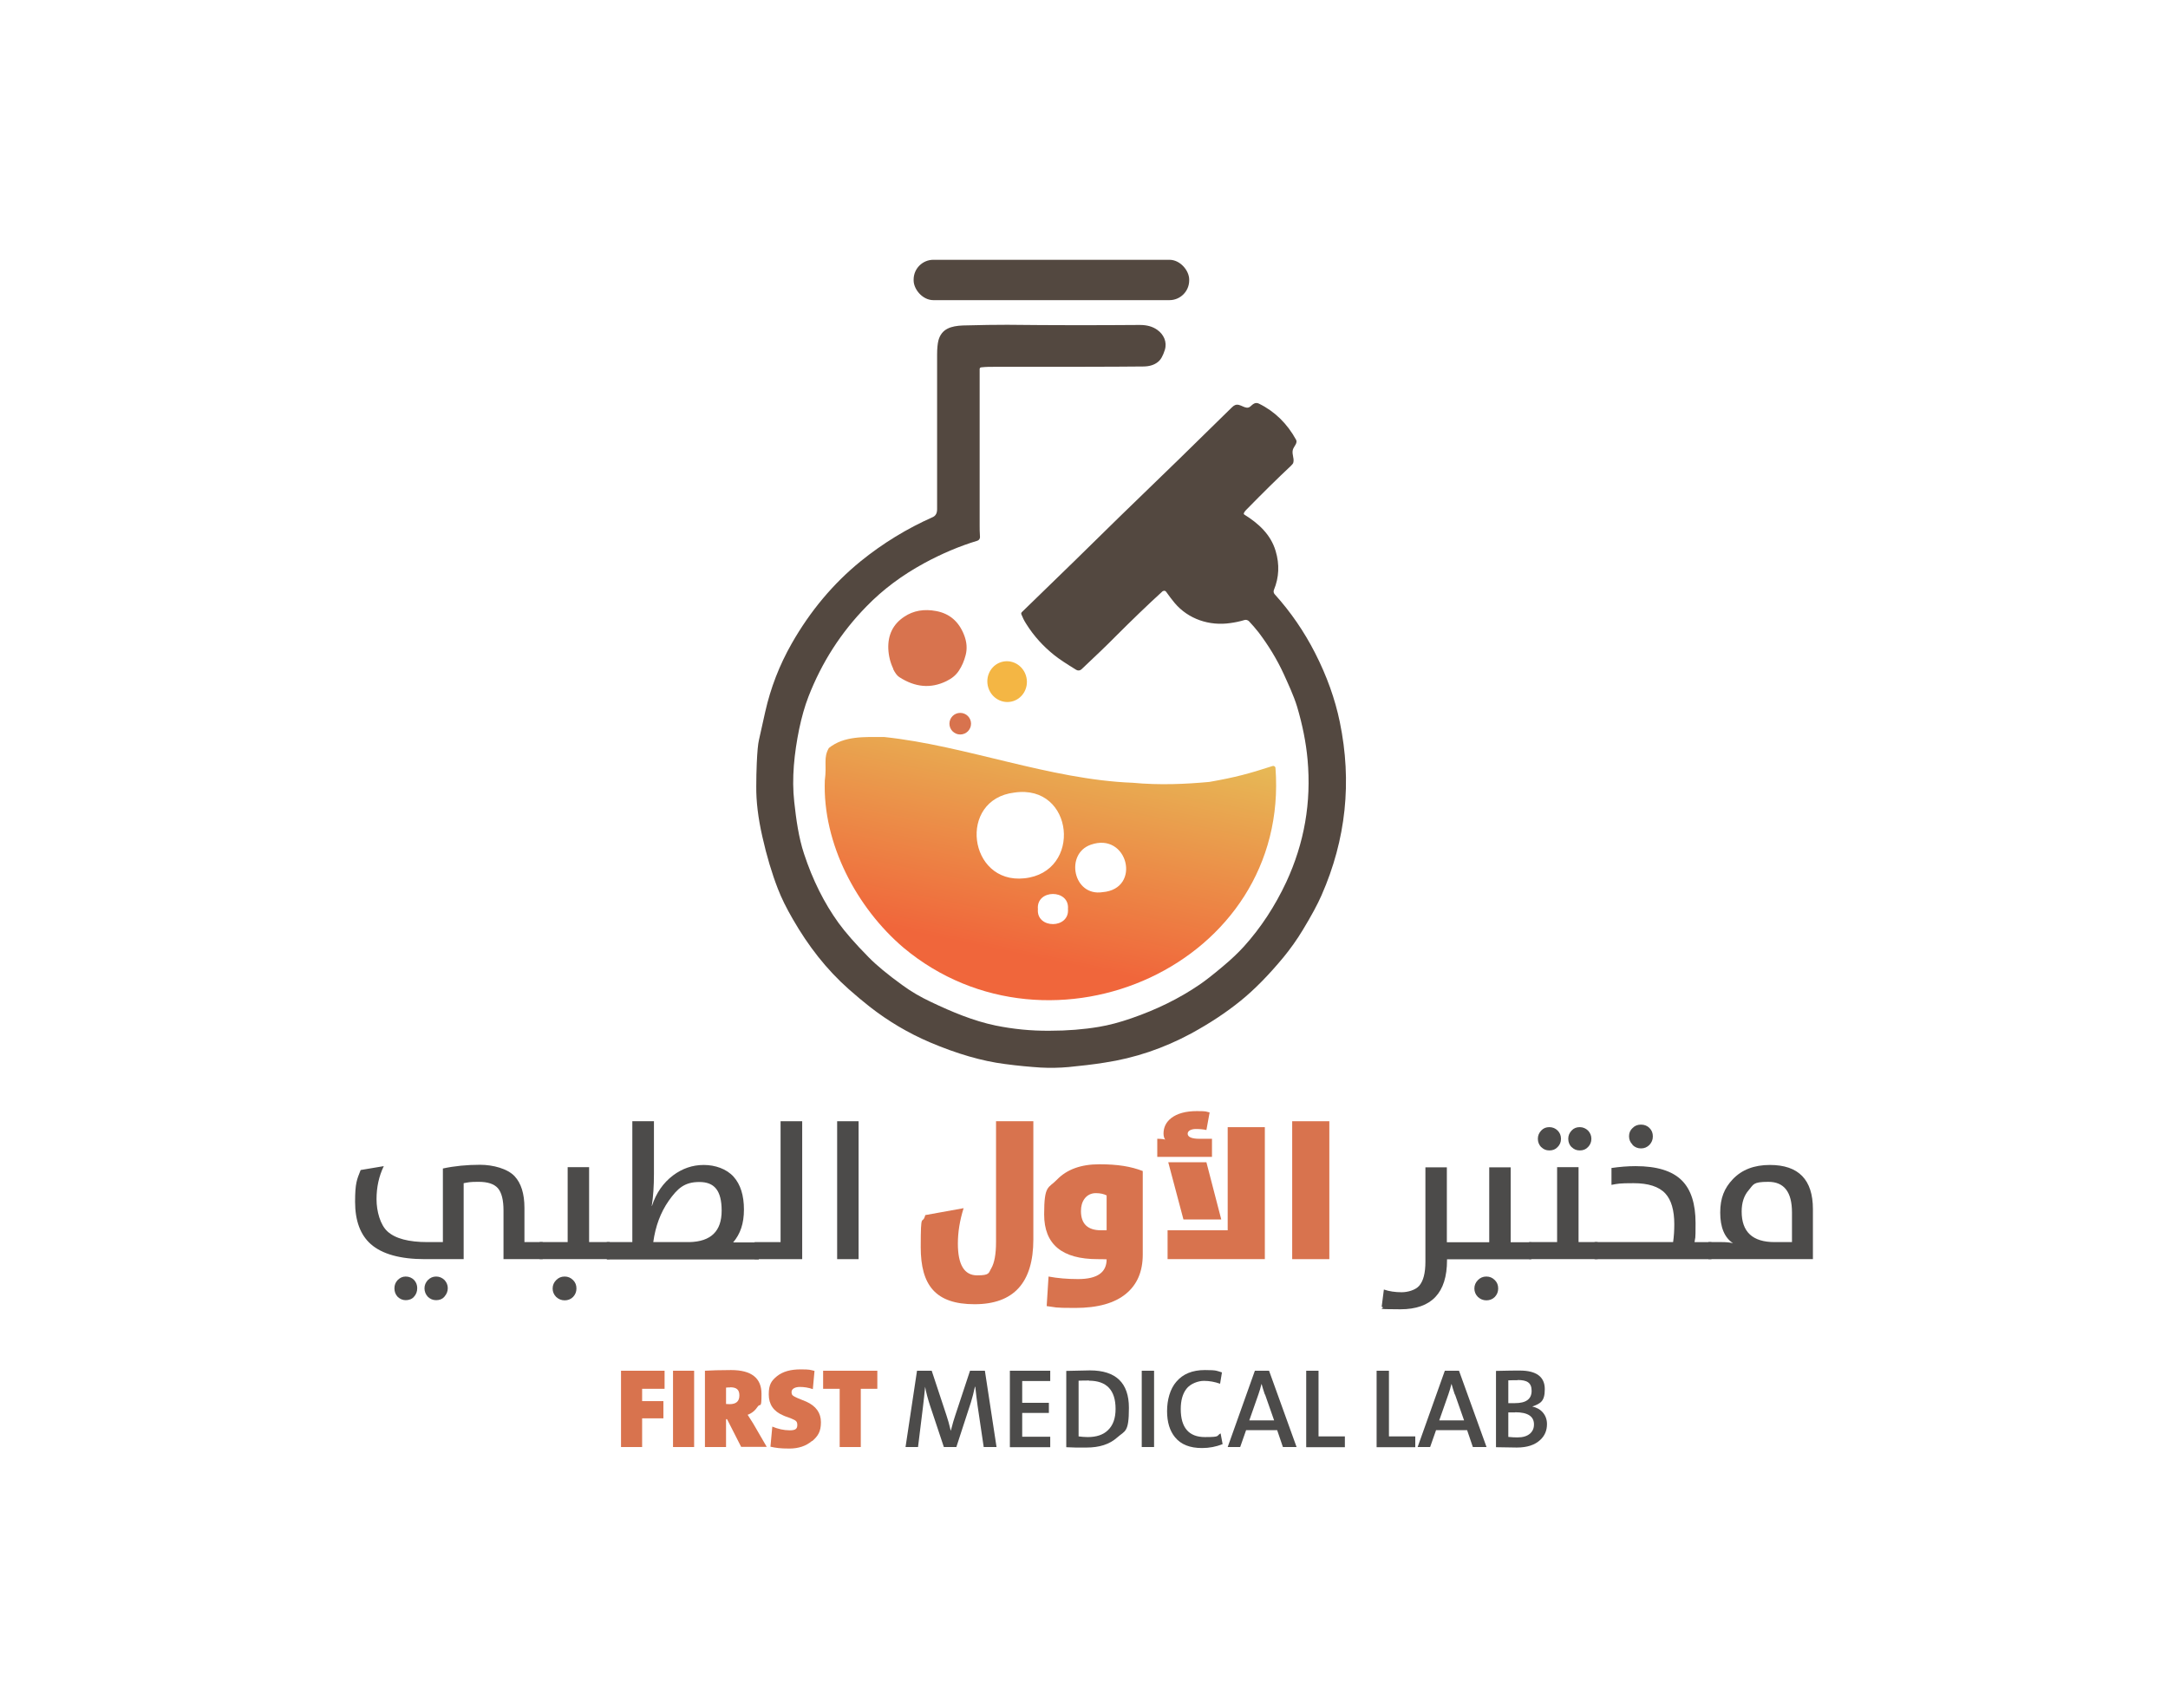 <?xml version="1.0" encoding="UTF-8"?>
<svg id="Layer_1" data-name="Layer 1" xmlns="http://www.w3.org/2000/svg" xmlns:xlink="http://www.w3.org/1999/xlink" version="1.1" viewBox="0 0 1284 1012">
  <defs>
    <style>
      .cls-1 {
        fill: url(#linear-gradient);
      }

      .cls-1, .cls-2, .cls-3, .cls-4, .cls-5 {
        stroke-width: 0px;
      }

      .cls-2 {
        fill: #4c4b4a;
      }

      .cls-3 {
        fill: #534840;
      }

      .cls-4 {
        fill: #f4b644;
      }

      .cls-5 {
        fill: #d8734e;
      }
    </style>
    <linearGradient id="linear-gradient" x1="593.2" y1="604.2" x2="634.1" y2="407.2" gradientUnits="userSpaceOnUse">
      <stop offset=".2" stop-color="#f0663b"/>
      <stop offset="1" stop-color="#e5c65a"/>
    </linearGradient>
  </defs>
  <rect class="cls-3" x="541.1" y="153.9" width="163.2" height="23.9" rx="11.7" ry="11.7"/>
  <path class="cls-3" d="M736.7,304c-.2.3,0,.6.2.8,8.4,5.2,15.7,11.8,18.6,21.6,2.4,8,2,15.7-1,23-.4.9-.2,2,.5,2.7,9.5,10.5,17.4,22.1,23.8,34.6,7,13.7,11.9,27.4,14.7,41,7.3,35.4,3.7,69.6-10.8,102.6-2.4,5.5-6.1,12.3-11,20.4-3.6,6-7.5,11.4-11.5,16.3-8.7,10.5-17.2,19.2-25.5,25.9-8.5,6.9-18.2,13.3-29.2,19.3-16.3,8.8-33.4,14.6-51.4,17.3-6.9,1.1-14,1.9-21.2,2.6-5.5.5-11.1.6-16.6.3-6-.4-13.1-1-21.2-2.1-13.4-1.7-28.3-6-44.5-12.9-12.6-5.4-24.5-12.4-35.6-21.1-3.8-3-7.9-6.4-12.3-10.3-13.3-11.8-24-25.6-33.2-41.6-3.7-6.4-6.7-12.4-8.8-17.9-3.5-9-6.6-19.3-9.2-30.9-2.5-11-3.7-20.9-3.6-29.8,0-4.6.1-9.2.3-13.8.3-6.6.7-11.2,1.3-13.7,1-4.6,2.3-10.1,3.7-16.6,3.2-14.2,8.4-27.7,15.7-40.5,11-19.3,24.6-35.5,40.8-48.7,13.2-10.7,27.5-19.4,42.8-26.2.9-.4,1.6-1.1,2-2,.3-.6.5-1.5.5-2.7,0-15.3,0-45.8,0-91.5,0-3.7.3-6.5.8-8.5,1.9-6.9,7.5-8.5,14.5-8.8,10.9-.3,19.6-.4,26.3-.4,26.7.3,52.9.3,78.5.1,4.1,0,7.5.9,10.3,2.9,3.8,2.7,5.9,7.1,4.5,11.8-1.1,3.5-2.4,5.9-4.1,7.2-2.2,1.8-5.1,2.7-8.8,2.7-18.4.2-47.9.2-88.5.2-2.3,0-4.7,0-7.3.3-.6,0-1,.5-1,1,0,26,0,56.8,0,92.6,0,1.8,0,4.1.2,7,0,.9-.6,1.8-1.5,2.1-10.6,3.2-21.2,7.7-31.7,13.4-13,7.1-24.3,15.5-34,25.5-15.1,15.4-26.5,33.2-34.4,53.5-2.2,5.7-4,12.1-5.5,19.2-2.9,14.3-4.5,29.1-2.9,43.2,1.1,10.1,2.6,21.1,5.8,30.7,5.1,15.5,11.9,29.1,20.4,40.9,4,5.5,9.9,12.3,17.9,20.4,4.5,4.6,11.2,10.2,20.1,16.6,4.9,3.6,10.5,6.9,16.9,9.9,12.4,5.9,25.1,11.2,38.1,13.9,10.3,2.1,21,3.2,32,3.1,10.6,0,20.3-.8,29.2-2.3,6-1,12.4-2.7,19.3-5.1,14.8-5.1,28.3-11.7,40.3-19.9,3.4-2.3,8-5.9,13.7-10.7,5.3-4.4,9.4-8.4,12.6-11.9,10.1-11.2,18.4-23.9,25.1-38.2,10.7-23.1,14.9-47.2,12.6-72.6-.9-10-3-20.5-6.2-31.3-2-6.6-5.7-14.4-7.9-19.3-4-8.7-9-16.9-14.9-24.7-1.9-2.4-3.8-4.6-5.7-6.6-.7-.7-1.8-1-2.7-.7-2.6.8-5.4,1.4-8.4,1.8-12.3,1.8-24.8-2.3-32.9-11.9-1.6-1.9-3.3-4.2-5.1-6.7-.4-.6-1.3-.7-1.9-.3,0,0,0,0-.1,0-9.2,8.4-18.5,17.4-27.9,26.8-4.8,4.9-11.6,11.4-20.2,19.5-.9.8-2.1.9-3.1.3-5.7-3.5-10-6.3-13-8.7-6.5-5.2-12.1-11.3-16.6-18.5-1.3-2-2.2-3.9-2.9-5.7-.2-.5,0-1,.3-1.3,23.8-23.1,41.5-40.3,53.1-51.8,1.4-1.4,3.1-3,4.9-4.8,25-24.1,47.1-45.7,66.2-64.5.8-.8,1.5-1.3,2-1.5,3.2-1.4,6.3,3.2,9.1.8,1.4-1.2,2.8-2.8,5.1-1.7,9.4,4.6,16.7,11.8,22,21.4,1,1.8-1.1,3.9-1.6,5.1-1,2.2-.2,4,.1,6.4.1.8,0,1.6-.2,2.3-.1.3-.6.9-1.4,1.7-7.9,7.4-16.7,16.1-26.4,26-.5.5-.9,1-1.2,1.5Z"/>
  <path class="cls-5" d="M529.1,396.3c-1.8-3.7-2.8-7.7-3-12-.3-8.2,2.8-14.6,9.5-19,5.4-3.6,11.7-4.7,19-3.3,7.8,1.5,13.3,6.2,16.4,14.2,1.6,4.1,1.9,8.1.9,11.9-.9,3.5-2.2,6.5-4,9.2-1.7,2.6-4.1,4.6-7.4,6.2-9.2,4.5-18.5,3.7-27.9-2.4-1.3-.8-2.5-2.5-3.7-4.9Z"/>
  <ellipse class="cls-4" cx="596.5" cy="403.8" rx="11.7" ry="12.1" transform="translate(-70 130.5) rotate(-11.8)"/>
  <circle class="cls-5" cx="568.7" cy="428.7" r="6.4"/>
  <path class="cls-1" d="M755.4,454.9c-.1-.9-1-1.4-1.8-1.1-13.9,4.5-21.9,6.7-37.4,9.4-14.2,1.3-29.3,2-45.4.5-49.2-1.9-98.7-22-147.1-27.1-11.7,0-23.7-.8-32.8,6.5-3.4,5.9-1.1,9.7-2.4,19.2-1.4,37.4,18.9,75.5,46.6,99.1,87.1,72.8,229.1,9.9,220.3-106.6ZM606.6,520.3c-33.1,3.5-39.6-46.8-5.8-50.8,35.4-5.2,40.4,47.3,5.8,50.8ZM632.5,538.4c1.1,12-18.8,12-17.8.2-1.1-12,18.8-12,17.8-.2ZM653,528.5c-17.4,2.7-22.4-22.7-7-28.1,22-7.8,30.3,26.2,7,28.1Z"/>
  <g>
    <path class="cls-2" d="M251.7,745.9c-14.7,0-25.4-3-32.1-8.9-6.2-5.5-9.3-13.9-9.3-25.1s1.1-13.2,3.3-18.8l13.7-2.3c-2.9,6-4.3,12.5-4.3,19.6s2.2,15.2,6.5,19.1c4.6,4.2,12.5,6.3,23.7,6.3h9.1v-43.6c6.9-1.5,14.3-2.2,22-2.2s16.3,2.3,20.5,6.8c3.8,4.1,5.8,10.3,5.8,18.7v20.3h10.8v10.1h-23.2v-28.9c0-6.1-1.1-10.5-3.3-13.1-2.3-2.6-6.1-3.8-11.5-3.8s-5.9.3-8.8.8v45h-22.7ZM245.2,768.2c-1.3,1.4-3,2-4.9,2s-3.4-.7-4.8-2c-1.3-1.4-1.9-3.1-1.9-5s.6-3.5,1.9-4.9c1.4-1.4,2.9-2.1,4.8-2.1s3.6.7,4.9,2c1.3,1.4,1.9,3,1.9,4.9s-.6,3.7-1.9,5ZM263.2,768.2c-1.3,1.4-2.9,2-4.9,2s-3.5-.7-4.9-2c-1.3-1.4-2-3.1-2-5s.7-3.5,2-4.9c1.4-1.4,3-2.1,4.9-2.1s3.5.7,4.9,2c1.3,1.4,2,3,2,4.9s-.7,3.6-2,5Z"/>
    <path class="cls-2" d="M319.6,735.8h16.6v-44.4h12.7v44.4h12.2v10.1h-41.5v-10.1ZM329.4,768.3c-1.4-1.4-2.1-3.1-2.1-5s.7-3.6,2.1-5c1.4-1.4,3-2.1,5-2.1s3.6.7,5,2.1,2,3,2,5-.7,3.6-2,5c-1.4,1.4-3.1,2-5,2s-3.6-.7-5-2Z"/>
    <path class="cls-2" d="M359.3,735.8h15.2v-71.6h12.8v31.1c0,7.2-.4,13.6-1.3,19.1h.1c2.5-7.7,6.7-13.7,12.5-18.1,5.5-4.1,11.5-6.2,18.2-6.2s13.5,2.3,17.7,7c4.1,4.6,6.1,11.1,6.1,19.4s-2.1,14.4-6.4,19.5h15.2v10.1h-90v-10.1ZM408.3,735.8c12.8-.3,19.1-6.5,19.1-18.6s-4.4-17-13.2-17-12.9,3.7-18.2,11.2c-4.8,6.9-7.8,15-9.1,24.4h21.3Z"/>
    <path class="cls-2" d="M446.9,735.8h15.4v-71.6h12.8v81.7h-28.2v-10.1Z"/>
    <path class="cls-2" d="M495.8,664.2h12.7v81.7h-12.7v-81.7Z"/>
    <path class="cls-5" d="M589.9,664.2h22.1v70c0,25.6-11.6,38.4-34.8,38.4s-31.9-11.3-31.9-33.8.9-12.4,2.7-19l22.7-4.1c-2.3,7.3-3.4,14.3-3.4,21,0,12.5,3.8,18.8,11.4,18.8s6.7-1.4,8.4-4.2c1.8-3.1,2.8-8.2,2.8-15.5v-71.5Z"/>
    <path class="cls-5" d="M619.9,773.7l1.1-17.5c5.3,1,11.1,1.5,17.5,1.5,11.3,0,16.9-3.9,16.9-11.7h0c0-.1-5.3-.1-5.3-.1-21.2,0-31.7-8.8-31.7-26.5s2.5-15.3,7.6-20.6c5.8-6,14.1-9.1,25.1-9.1s18.7,1.3,25.7,4v49.5c0,10-3.3,17.7-9.8,23.1-6.8,5.7-16.9,8.5-30.2,8.5s-11.2-.4-16.9-1.1ZM655.5,708.2c-1.7-.9-3.8-1.4-6.5-1.4s-5,1.1-6.6,3.2c-1.5,2-2.2,4.4-2.2,7.4,0,7.6,4,11.4,11.9,11.4h3.3v-20.5Z"/>
    <path class="cls-5" d="M685.6,674.6c2.1,0,3.6.2,4.5.5-.6-.8-1-2-1-3.6,0-3.7,1.5-6.8,4.6-9.2,3.5-2.7,8.6-4.1,15.1-4.1s5.1.3,7.6.8l-1.9,10.4c-1.8-.4-3.9-.6-6.3-.6s-4.8.9-4.8,2.8,2.3,3,7,3h7.4v10.7h-32.4v-10.7ZM691.5,745.9v-17.1h35.6v-61.1h22v78.2h-57.6ZM723.3,722.4h-22.4l-9-33.9h22.6l8.8,33.9Z"/>
    <path class="cls-5" d="M765.3,664.2h22v81.7h-22v-81.7Z"/>
    <path class="cls-2" d="M857,745.9v.6c0,19.4-9.2,29.1-27.6,29.1s-7.6-.5-11.1-1.5l1.3-10.2c3.2,1.1,6.8,1.6,10.5,1.6s8.2-1.3,10.4-3.8c2.5-2.9,3.7-7.6,3.7-14.3v-55.9h12.7v44.4h25.1v-44.4h12.7v44.4h12.2v10.1h-50ZM875.3,768.3c-1.4-1.4-2.1-3.1-2.1-5s.7-3.6,2.1-5c1.4-1.4,3-2.1,5-2.1s3.6.7,5,2.1c1.4,1.4,2,3,2,5s-.7,3.6-2,5c-1.4,1.4-3.1,2-5,2s-3.6-.7-5-2Z"/>
    <path class="cls-2" d="M905.6,735.8h16.6v-44.4h12.7v44.4h11.3v10.1h-40.6v-10.1ZM912.8,679.6c-1.3-1.4-2-3-2-5s.7-3.5,2-4.9c1.3-1.4,2.9-2,4.8-2s3.6.7,4.9,2c1.3,1.3,2,2.9,2,4.9s-.7,3.6-2,4.9c-1.3,1.4-2.9,2-4.9,2s-3.5-.7-4.8-2ZM930.8,679.6c-1.3-1.3-2-3-2-5s.7-3.5,2-4.9c1.3-1.4,2.9-2,4.8-2s3.5.7,4.9,2c1.3,1.4,2,3,2,4.9s-.7,3.6-2,4.9c-1.3,1.4-2.9,2-4.9,2s-3.5-.7-4.8-2Z"/>
    <path class="cls-2" d="M944.4,735.8h46.5c.5-3.5.7-7,.7-10.6,0-8.3-1.8-14.4-5.3-18.2-3.8-4.1-10.1-6.1-18.8-6.1s-9.3.3-13.1,1v-10c4.9-.7,9.6-1.1,14.3-1.1,12.6,0,21.7,2.8,27.4,8.5,5.4,5.4,8.1,13.8,8.1,25.2s-.2,7.8-.6,11.3h10v10.1h-69.2v-10.1ZM966.9,678.1c-1.4-1.4-2.1-3-2.1-5s.7-3.6,2.1-4.9c1.4-1.4,3-2,5-2s3.7.7,5,2c1.4,1.4,2,3,2,5s-.7,3.6-2,5c-1.4,1.4-3,2.1-5,2.1s-3.6-.7-5-2Z"/>
    <path class="cls-2" d="M1011.8,745.9v-10.1h8c2.7,0,4.9.2,6.6.7-5.1-3.4-7.6-9.5-7.6-18.2s2.5-14.5,7.4-19.7c5.4-5.7,12.7-8.5,22-8.5,17,0,25.5,8.7,25.5,26.2v29.6h-61.9ZM1061.3,718.2c0-12.1-4.7-18.1-14-18.1s-8.7,1.6-11.6,4.9c-2.8,3.2-4.2,7.4-4.2,12.7,0,12.1,6.5,18.1,19.5,18.1h10.3v-17.6Z"/>
    <path class="cls-5" d="M380.3,822.7v7.3h12.6v10.2h-12.6v17h-12.5v-45.2h25.8v10.7h-13.3Z"/>
    <path class="cls-5" d="M398.6,857.2v-45.2h12.5v45.2h-12.5Z"/>
    <path class="cls-5" d="M439,857.2l-8.4-16.5h-.6v16.5h-12.5v-45.2c3.5-.2,8.7-.4,15.5-.4,12,0,18,4.7,18,14.1s-.7,5.3-2.2,7.5c-1.5,2.3-3.5,4-6,4.9,1.3,2,2.4,3.8,3.3,5.2l8,13.8h-15.2ZM432.4,821.9c-1,0-1.8,0-2.4.1v9.7c.6,0,1.3.1,2.1.1,3.9,0,5.8-1.7,5.8-5.2s-1.8-4.8-5.5-4.8Z"/>
    <path class="cls-5" d="M480.9,853.6c-3.5,3-8,4.5-13.4,4.5s-8.1-.4-11.2-1.1l1.1-11.9c3.4,1.4,6.8,2.2,10.4,2.2s4.4-1.1,4.4-3.2-.9-2.6-2.7-3.4c-.6-.3-1.5-.7-2.7-1.1-1.5-.5-2.6-.9-3.1-1.2-5.6-2.4-8.4-6.5-8.4-12.4s1.6-8.1,4.9-10.8c3.4-2.7,8-4,13.9-4s5.7.3,8.3.9l-1,10.8c-2.6-.9-5.1-1.3-7.7-1.3s-4.9,1-4.9,3,.9,2.3,2.7,3.2c.6.3,1.5.7,2.8,1.2l3.2,1.3c5.8,2.6,8.7,6.7,8.7,12.2s-1.7,8.2-5.2,11.2Z"/>
    <path class="cls-5" d="M509.8,822.7v34.5h-12.5v-34.5h-9.8v-10.7h32.1v10.7h-9.8Z"/>
    <path class="cls-2" d="M582.6,857.2l-3.6-24.3c-.5-3.4-.9-7.2-1.4-11.4h-.2c-.7,3.3-1.5,6.4-2.4,9.3l-8.6,26.4h-7.4l-8.2-24.6c-1.3-4-2.3-7.7-2.9-11.1h0c-.4,4.2-.8,8.2-1.3,12.1l-2.9,23.6h-7.4l6.8-45.2h8.7l8.7,26.3c.8,2.4,1.7,5.4,2.6,9.3h0c1.1-4.3,2-7.3,2.6-9l8.8-26.6h8.8l6.9,45.2h-7.6Z"/>
    <path class="cls-2" d="M598.1,857.2v-45.2h23.9v6.1h-16.6v12.9h15.8v6h-15.8v14.1h16.6v6.2h-23.9Z"/>
    <path class="cls-2" d="M661.6,851.6c-4.5,4-10.5,5.9-18.1,5.9s-4,0-6.4,0l-5.6-.2v-45.2l14-.3c15.4,0,23.1,7.4,23.1,22.2s-2.3,13.4-7,17.6ZM645,817.8c-2,0-4,0-6.2.1v33c1.6.2,3.4.4,5.4.4,5.1,0,9.1-1.3,11.9-4,3.1-2.9,4.6-7.1,4.6-12.7,0-11.1-5.3-16.7-15.8-16.7Z"/>
    <path class="cls-2" d="M676.2,857.2v-45.2h7.3v45.2h-7.3Z"/>
    <path class="cls-2" d="M724,855.5c-3.7,1.5-7.8,2.3-12.1,2.3-7.2,0-12.5-2.1-16-6.4-3.1-3.8-4.7-8.9-4.7-15.5s1.8-13.2,5.5-17.4c3.9-4.6,9.5-6.9,16.9-6.9s7,.5,10.1,1.4l-1.1,6.7c-3.1-1.1-6.3-1.7-9.6-1.7s-8,1.6-10.4,4.8c-2.2,2.9-3.3,6.9-3.3,11.9,0,11,4.8,16.6,14.3,16.6s6.6-.7,9.3-2.2l1.2,6.4Z"/>
    <path class="cls-2" d="M759.8,857.2l-3.4-10h-18.4l-3.5,10h-7.4l16.1-45.2h8.4l16.3,45.2h-8.1ZM749.1,826.1c-.9-2.7-1.5-4.7-1.9-6.2h-.1c-.5,2.1-1.1,4.1-1.8,6.1l-5.4,15.4h14.7l-5.4-15.4Z"/>
    <path class="cls-2" d="M773.6,857.2v-45.2h7.3v38.9h15.6v6.4h-22.9Z"/>
    <path class="cls-2" d="M815.3,857.2v-45.2h7.3v38.9h15.6v6.4h-22.9Z"/>
    <path class="cls-2" d="M872.3,857.2l-3.4-10h-18.4l-3.5,10h-7.4l16.1-45.2h8.4l16.3,45.2h-8.1ZM861.6,826.1c-.9-2.7-1.5-4.7-1.9-6.2h-.1c-.5,2.1-1.1,4.1-1.8,6.1l-5.4,15.4h14.7l-5.4-15.4Z"/>
    <path class="cls-2" d="M912.2,853c-3.2,3-7.8,4.5-13.9,4.5l-12.3-.2v-45.2c7.1-.2,11.8-.2,14.1-.2,9.8,0,14.8,3.7,14.8,11s-2.5,8.5-7.4,10.3h0c2.6.6,4.7,1.7,6.3,3.6,1.6,1.9,2.4,4.2,2.4,6.8,0,3.8-1.3,6.9-4,9.4ZM898.8,817.6c-1.5,0-3.3,0-5.5.1v13.5c.8,0,2.1,0,3.9,0,6.6,0,9.9-2.4,9.9-7.3s-2.8-6.4-8.3-6.4ZM897.3,836.7c-2,0-3.4,0-4,0v14.5c1.9.2,3.7.3,5.4.3,3.2,0,5.6-.7,7.4-2.2,1.6-1.4,2.4-3.2,2.4-5.5,0-4.8-3.7-7.2-11.1-7.2Z"/>
  </g>
</svg>